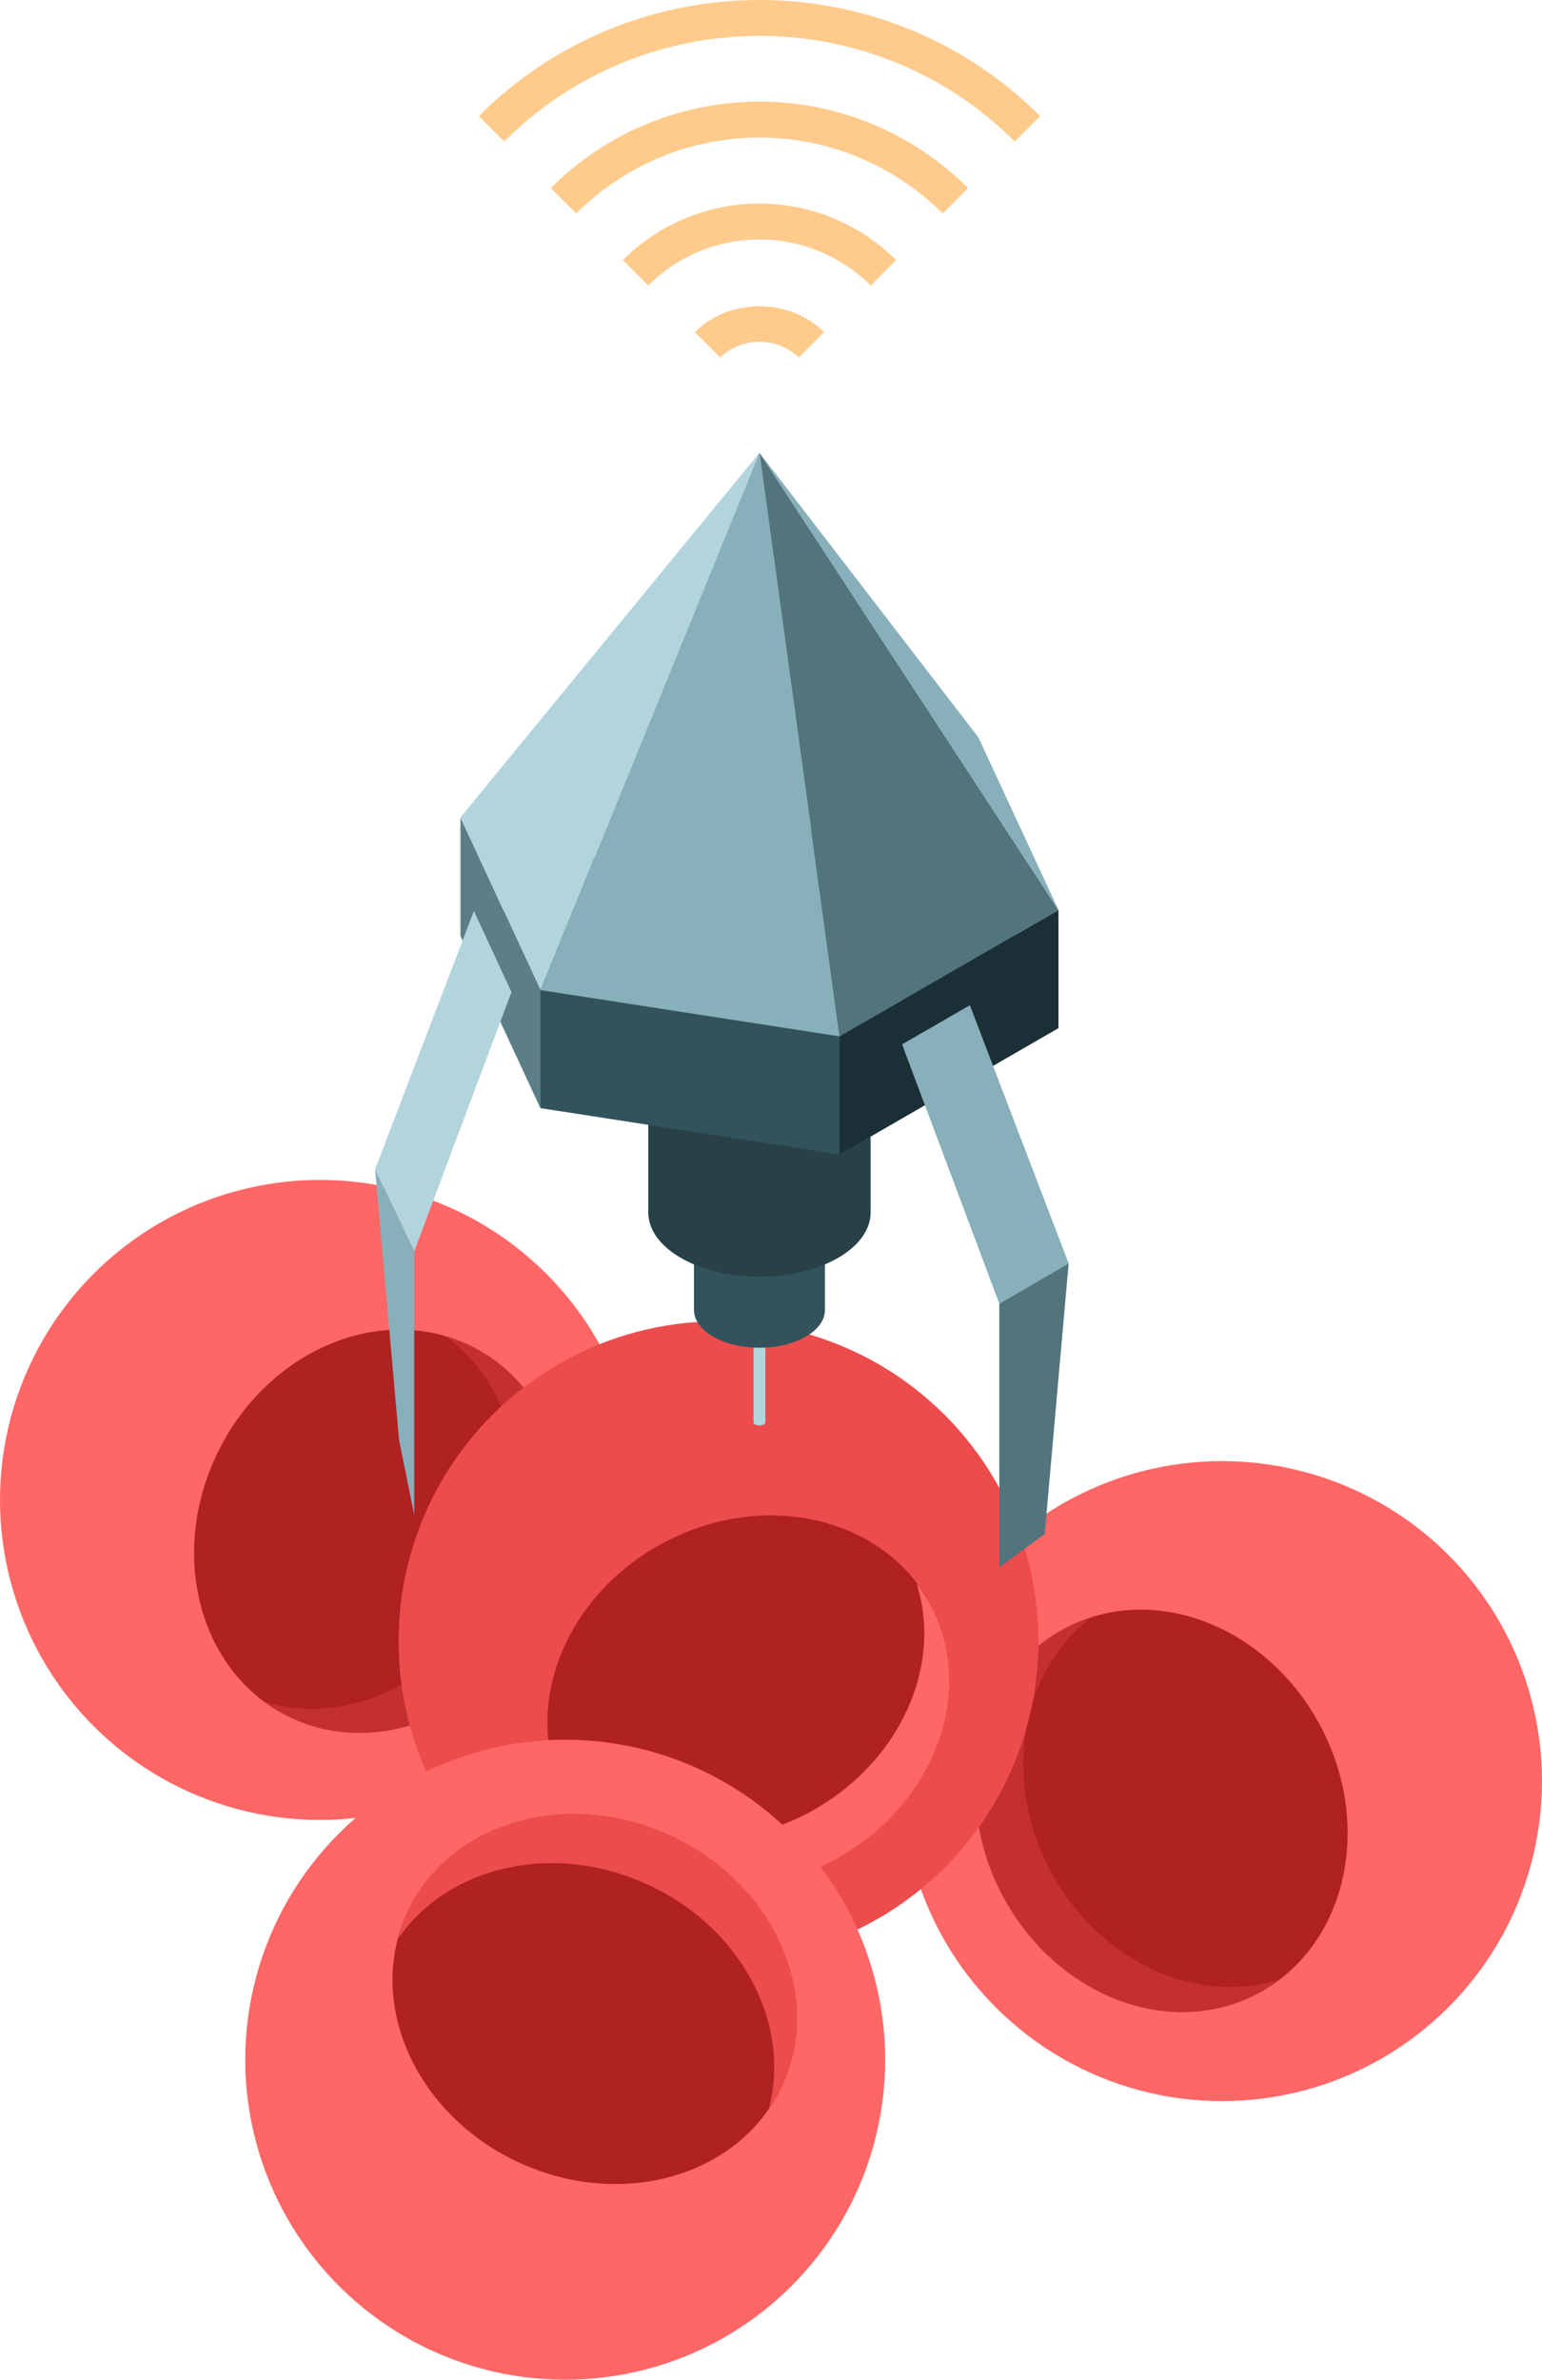 <?xml version="1.0" encoding="utf-8"?>
<svg xmlns="http://www.w3.org/2000/svg" viewBox="0 0 956.58 1476.04">
  <g data-name="Layer 2">
    <g data-name="Layer 1">
      <circle cx="758.09" cy="1104.74" fill="#f66" r="198.49" transform="rotate(-45 758.088 1104.74)"/>
      <ellipse cx="720.58" cy="1123.17" fill="#b02121" rx="111.7" ry="128.06" transform="rotate(-27.51 720.55 1123.162)"/>
      <path d="M779.73,1236.75a97,97,0,0,0,14.08-9.12c-51.95,16.61-113-11.36-142.67-68.3s-17.55-123,25.83-156a98.22,98.22,0,0,0-15.55,6.31c-54.71,28.49-72.58,102.44-39.91,165.17S725,1265.25,779.73,1236.75Z" fill="#c42f2f"/>
      <circle cx="198.5" cy="930.34" fill="#f66" r="198.49" transform="rotate(-45 198.499 930.339)"/>
      <ellipse cx="235.53" cy="949.73" fill="#b02121" rx="128.06" ry="111.7" transform="rotate(-63.7 235.554 949.76)"/>
      <path d="M292.27,834.92a98,98,0,0,0-15.68-6c44.08,32.11,57.57,97.91,29.13,155.47s-88.91,86.8-141.2,71.3a97.93,97.93,0,0,0,14.28,8.82c55.3,27.33,125.53-1.92,156.87-65.32S347.57,862.25,292.27,834.92Z" fill="#c42f2f"/>
      <circle cx="445.73" cy="1018" fill="#ed4c4c" r="198.49"/>
      <ellipse cx="464.26" cy="1055.46" fill="#b02121" rx="128.06" ry="111.7" transform="rotate(-27.67 464.151 1055.307)"/>
      <path d="M577.68,996a97.75,97.75,0,0,0-9.16-14c16.75,51.9-11,113-67.91,142.85s-123,17.89-156.12-25.41a97.83,97.83,0,0,0,6.35,15.53c28.64,54.64,102.64,72.31,165.28,39.47S606.33,1050.64,577.68,996Z" fill="#f66"/>
      <path d="M467.44,791.87v90.2a1.82,1.82,0,0,0,1.08,1.51,5.72,5.72,0,0,0,5.22,0,1.82,1.82,0,0,0,1.08-1.51v-90.2Z" fill="#b2d4dd"/>
      <circle cx="350.64" cy="1277.54" fill="#f66" r="198.49" transform="rotate(-45 350.635 1277.542)"/>
      <path d="M252.45,1186.68c25.66-56.1,98.6-77.73,162.92-48.31s95.66,98.74,70,154.83-98.6,77.74-162.92,48.32S226.8,1242.78,252.45,1186.68Z" fill="#b02121"/>
      <path d="M252.45,1186.68a98.27,98.27,0,0,0-5.5,15.85c30.78-45,96.14-60.48,154.52-33.78s89.44,86.26,75.52,139a99.11,99.11,0,0,0,8.39-14.54c25.65-56.09-5.69-125.42-70-154.83S278.11,1130.58,252.45,1186.68Z" fill="#ed4c4c"/>
      <path d="M430.5,743.75v68.72c0,6,4,12,11.9,16.59,15.87,9.16,41.59,9.16,57.46,0,7.93-4.58,11.9-10.59,11.9-16.59V743.75Z" fill="#32535c"/>
      <path d="M402.17,635.4V752.05c0,10.19,6.73,20.38,20.19,28.16,26.94,15.55,70.6,15.55,97.53,0,13.47-7.78,20.2-18,20.2-28.16V635.4Z" fill="#284147"/>
      <polygon fill="#32535c" points="520.83 716.04 335.34 687.34 285.64 580.25 421.43 501.85 606.92 530.54 656.62 637.64 520.83 716.04"/>
      <polygon fill="#5c7e87" points="285.64 580.25 285.64 507.03 335.34 614.12 335.34 687.34 285.64 580.25"/>
      <polygon fill="#1b3036" points="520.83 642.82 520.83 716.04 656.62 637.64 656.62 564.42 520.83 642.82"/>
      <polygon fill="#b2d4dd" points="471.13 280.81 335.34 614.12 285.64 507.03 471.13 280.81"/>
      <polygon fill="#88b0ba" points="520.83 642.82 471.13 280.81 335.34 614.12 520.83 642.82"/>
      <polygon fill="#51747d" points="656.62 564.42 471.13 280.81 520.83 642.82 656.62 564.42"/>
      <polygon fill="#88b0ba" points="606.92 457.32 471.13 280.81 656.62 564.42 606.92 457.32"/>
      <polygon fill="#88b0ba" points="559.61 647.77 619.92 808.6 662.93 783.63 601.65 623.49 559.61 647.77"/>
      <polygon fill="#51747d" points="619.92 808.6 619.92 972.2 648.08 951.45 662.93 783.63 619.92 808.6"/>
      <polygon fill="#b2d4dd" points="317.3 615.34 256.98 776.16 232.69 725.23 293.98 565.08 317.3 615.34"/>
      <polygon fill="#88b0ba" points="256.98 776.16 256.98 939.77 247.54 893.05 232.69 725.23 256.98 776.16"/>
      <path d="M629.45,87.74C542.16.47,400.11.45,312.81,87.74L297.05,72c96-96,252.19-96,348.16,0Z" fill="#ffcb8c"/>
      <path d="M357.48,132.41l-15.77-15.77a183,183,0,0,1,258.82,0l-15.76,15.77a160.7,160.7,0,0,0-227.29,0Z" fill="#ffcb8c"/>
      <path d="M540.11,177.07a97.66,97.66,0,0,0-137.95,0l-15.77-15.76a120,120,0,0,1,169.49,0Z" fill="#ffcb8c"/>
      <path d="M446.82,221.74,431.06,206c21.4-21.38,58.78-21.4,80.14,0l-15.77,15.76C482.48,208.78,459.8,208.78,446.82,221.74Z" fill="#ffcb8c"/>
    </g>
  </g>
</svg>